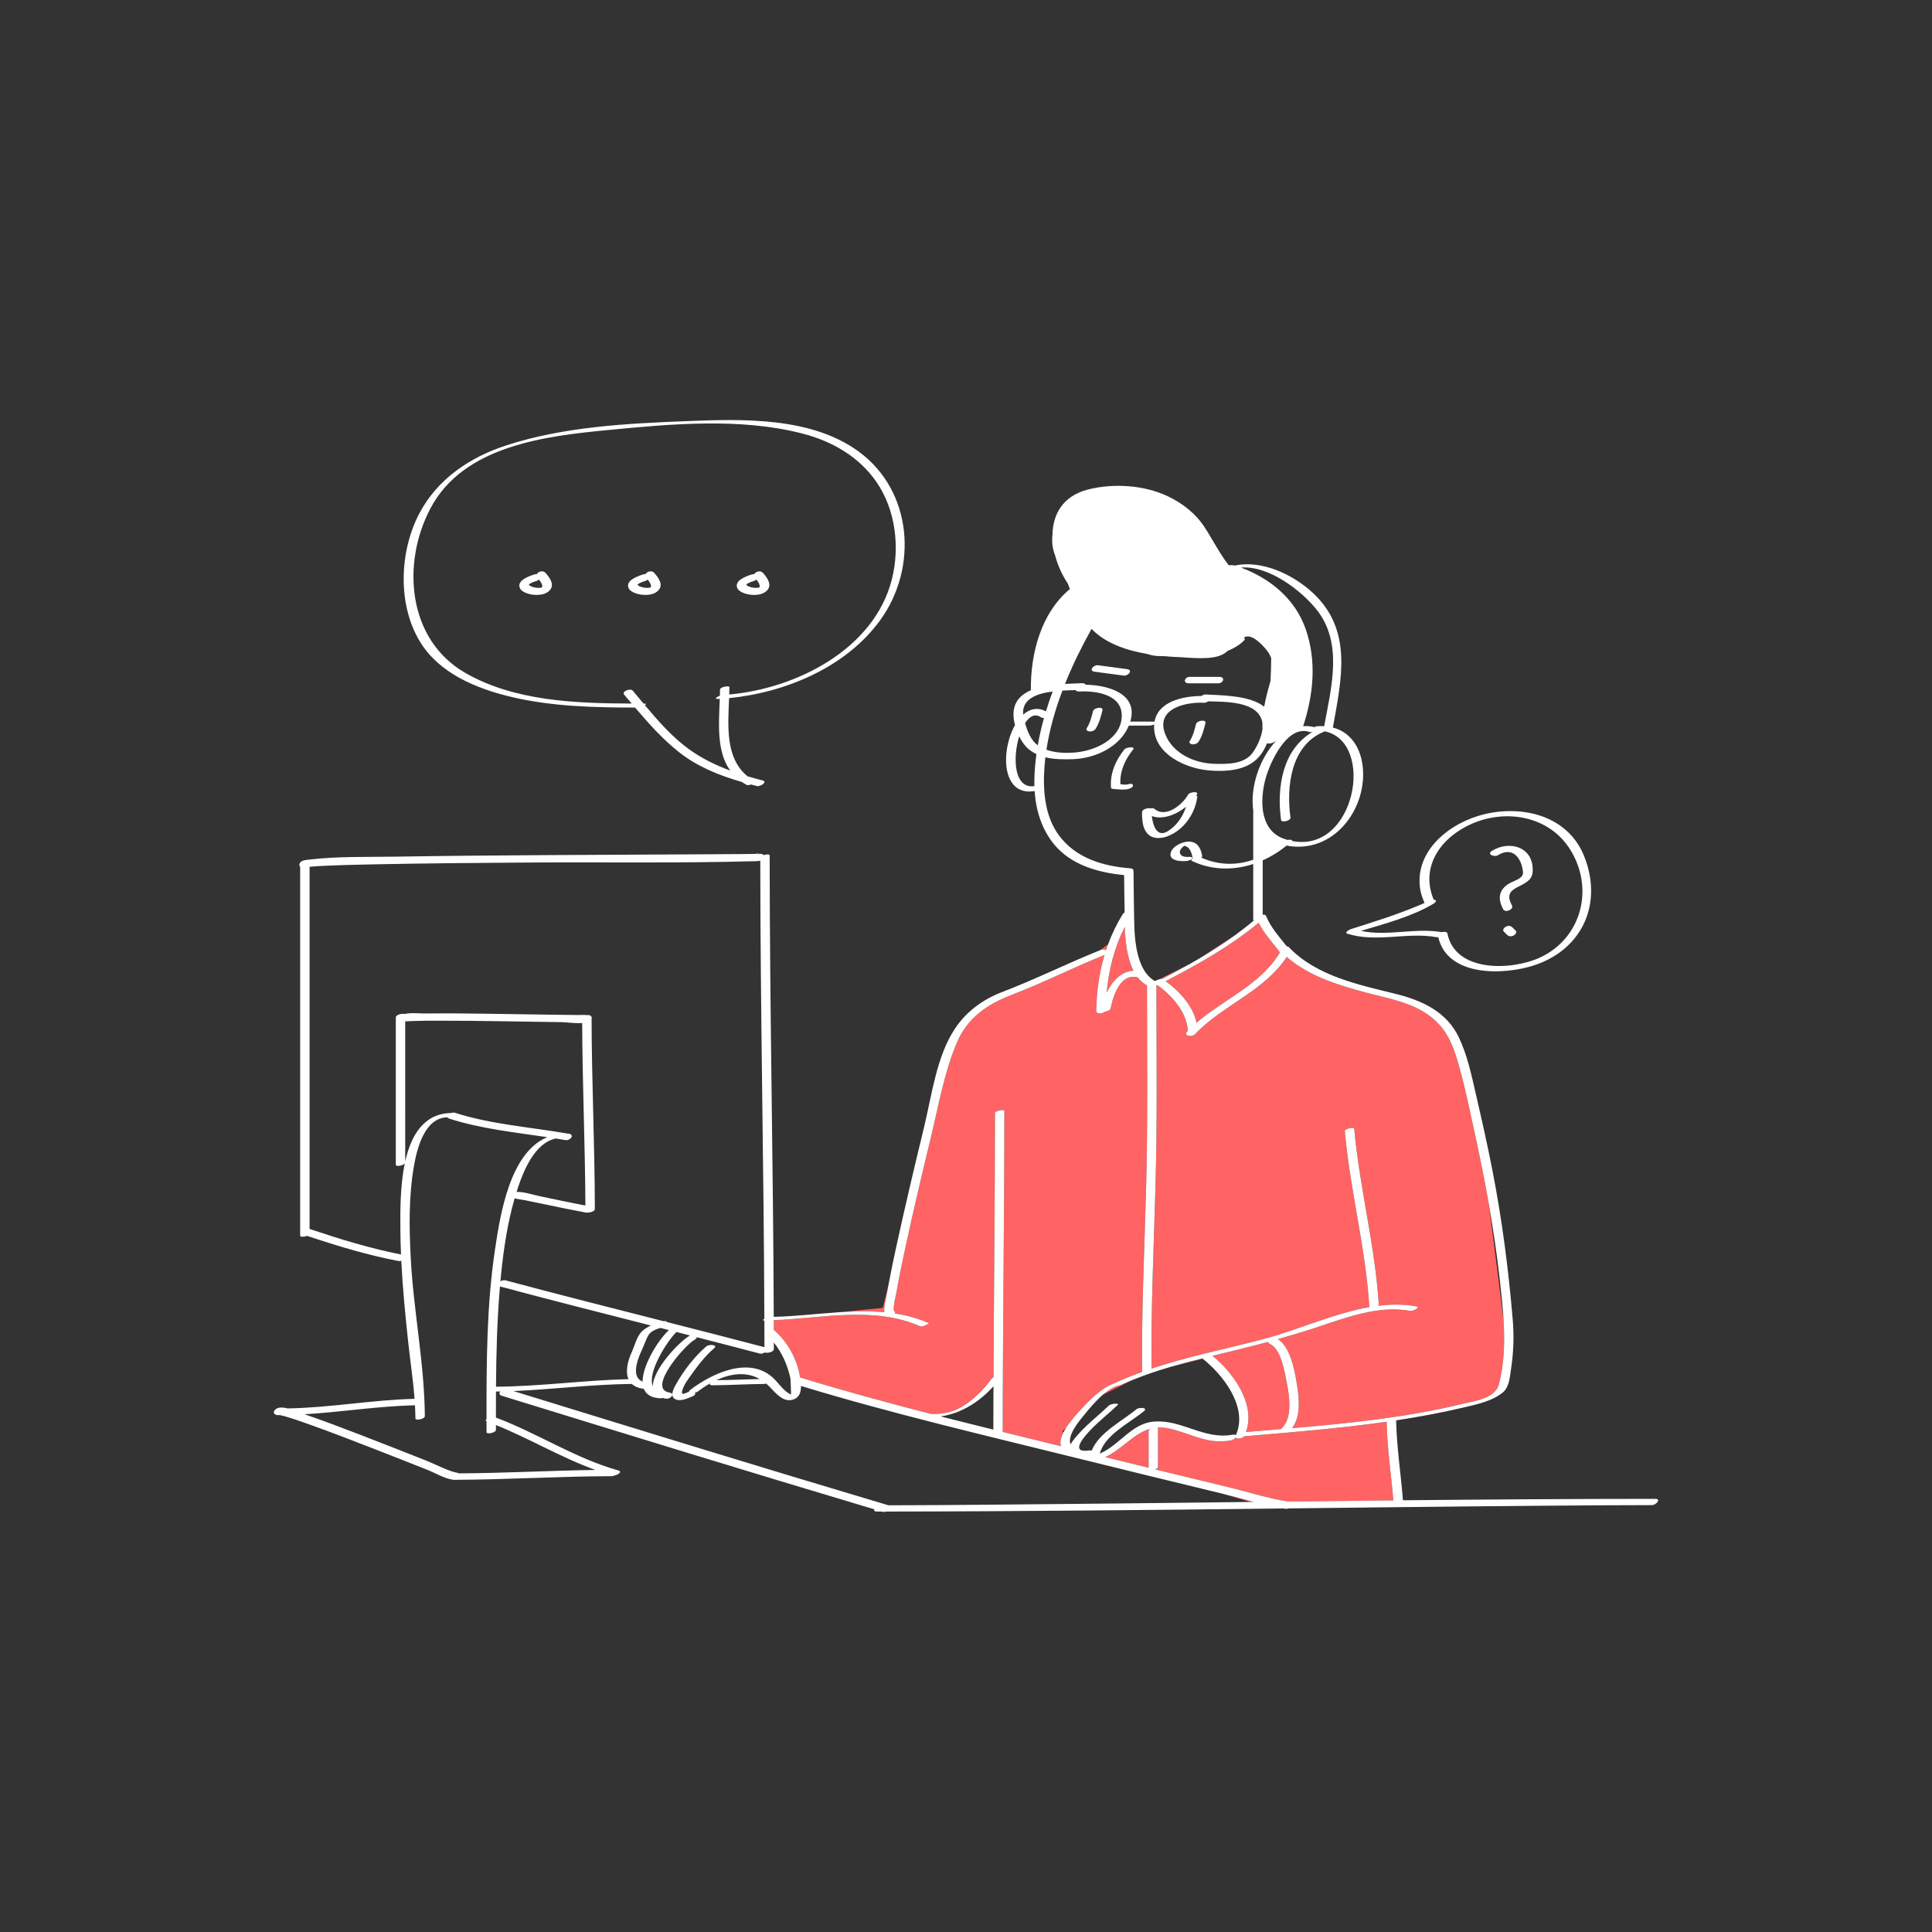 <?xml version="1.0" standalone="no"?>
<svg version="1.1" id="Layer_1" xmlns="http://www.w3.org/2000/svg" xmlns:xlink="http://www.w3.org/1999/xlink" x="0px" y="0px" width="595.279px" height="595.281px" viewBox="0 0 595.279 595.281" enable-background="new 0 0 595.279 595.281" xml:space="preserve">
<rect x="0" y="0" width="595.279" height="595.281" fill="#333333" stroke="none"/>
<path id="color_x5F_2" fill="#ff6363" d="M339.129,292.704c-0.055,0.021-0.106,0.044-0.16,0.066l2.396-1.798l0.104-0.146
	c-0.245,0.659-0.478,1.323-0.695,1.991C340.369,292.564,339.729,292.462,339.129,292.704z M353.909,452.24c0-3.803,0-7.605,0-11.408
	c0-0.255,0.251-0.473,0.603-0.641c-5.192,1.396-8.677,6.333-13.984,8.759C344.986,450.049,349.447,451.146,353.909,452.24z
	 M381.157,441.261c-0.184,0.449-0.334,0.782-0.406,0.937c0.009,0.009,0.019,0.018,0.024,0.026
	C380.92,441.905,381.046,441.584,381.157,441.261z M383.355,442.543c-0.438,0.662-2.31,0.971-2.669,0.385
	c-0.249,0.378-0.747,0.753-1.331,0.86c-7.577,1.388-12.28-2.168-19.388-3.692c-1.24-0.266-2.372-0.322-3.438-0.244
	c0.17,0.035,0.276,0.102,0.276,0.203c0,3.972,0,7.945,0,11.917c0,0.322-0.396,0.584-0.892,0.76
	c7.554,1.848,15.108,3.685,22.668,5.509c6.036,1.456,12.225,3.486,18.381,4.401c10.781-0.123,21.563-0.241,32.346-0.348
	c-0.672-8.08-1.918-16.117-2.051-24.233C412.685,440.14,397.926,441.314,383.355,442.543z M376.129,460.101l9.266,2.673
	c0.302-0.003,0.604-0.007,0.904-0.01c-3.172-0.833-6.329-1.733-9.447-2.487C376.609,460.219,376.369,460.161,376.129,460.101z
	 M463.282,406.96c-0.428-3.501-2.469-20.127-4.582-36.124c-1.242-7.082-2.655-14.135-4.197-21.161
	c-1.493-6.8-2.867-13.688-4.729-20.399c-1.166-4.204-2.509-8.721-5.199-12.244c-5.737-7.516-14.757-8.864-23.362-11.125
	c-8.669-2.277-17.87-5.088-24.744-11.063c-7.023,10.665-19.642,14.738-28.316,23.852c-0.864,0.908-3.664,0.508-2.412-0.808
	c0.082-0.086,0.172-0.166,0.255-0.251c-0.286-5.737-4.833-10.798-9.356-14.121c-0.098,0.073-0.207,0.145-0.33,0.21
	c0.007,20.278,0.286,40.578-0.26,60.851c-0.515,19.032-1.452,38.07-1.235,57.114c5.214-1.741,10.562-3.178,15.929-4.516
	c0.355-0.153,0.769-0.261,1.142-0.283c6.116-1.509,12.248-2.915,18.229-4.529c10.078-2.719,20.968-7.721,31.826-9.625
	c-0.008-0.014-0.021-0.025-0.021-0.043c-1.14-18.26-5.943-36.016-7.563-54.221c-0.063-0.731,2.855-1.257,2.898-0.776
	c1.618,18.205,6.423,35.961,7.562,54.222c0.01,0.157-0.116,0.302-0.313,0.43c3.979-0.508,7.946-0.543,11.859,0.163
	c1.563,0.282-1.061,1.52-1.826,1.382c-9.923-1.791-20.019,2.166-29.306,5.229c-3.803,1.255-7.635,2.403-11.484,3.488
	c3.683,2.393,4.979,8.857,5.641,12.679c0.763,4.417,1.757,10.887-1.299,14.755c17.568-1.495,35.333-3.307,52.35-7.45
	c3.779-0.92,10.233-1.638,11.393-6.069C463.479,420.206,463.658,413.563,463.282,406.96z M296.43,434.43
	c-0.941,0.432-1.9,0.816-2.883,1.128C294.497,435.401,295.468,434.999,296.43,434.43z M394.726,440.327
	c0.055-0.089,0.124-0.181,0.229-0.28c3.354-3.179,2.326-9.973,1.53-13.982c-0.64-3.223-1.732-10.411-5.201-11.984
	c-0.38-0.172-0.552-0.393-0.588-0.622c-1.315,0.356-2.635,0.71-3.956,1.053c-4.333,1.123-8.748,2.161-13.17,3.241
	c6.526,5.323,13.361,14.834,10.333,23.475C387.495,440.922,391.105,440.628,394.726,440.327z M369.514,295.337
	c3.81-2.235,7.522-4.62,11.088-7.23L369.514,295.337z M349.245,299.079c-1.688-3.312-2.335-7.542-2.556-11.249
	c-0.065-0.094-0.107-0.207-0.107-0.347c-0.003-0.643-0.013-1.285-0.018-1.927c-3.205,6.343-4.962,13.265-5.596,20.343
	C342.671,302.305,345.435,299.311,349.245,299.079z M344.161,425.841c2.533-1.159,5.124-2.193,7.753-3.143
	c-0.227-19.123,0.743-38.235,1.234-57.348c0.526-20.513,0.258-41.05,0.258-61.567c0-0.047,0.013-0.092,0.031-0.136
	c-1.141-0.62-2.093-1.477-2.889-2.501c-5.237-1.394-7.535,5.408-8.345,9.532c-0.11,0.569-1.007,0.964-1.776,1.025
	c-0.72,0.679-2.656,0.864-2.643-0.205c0.08-5.863,0.878-11.693,2.537-17.26c-9.575,3.839-18.794,8.537-28.431,12.224
	c-5.754,2.201-10.727,5.138-14.215,9.81c-0.518,0.74-1.02,1.495-1.496,2.268c-0.463,0.801-0.891,1.642-1.275,2.535
	c-3.896,9.046-5.663,19.31-7.968,28.863c-2.75,11.396-5.458,22.805-7.93,34.264c-1,4.637-2.004,9.282-2.792,13.962
	c-0.143,0.85-1.334,5.286-0.621,5.915c0.227,0.199,0.244,0.417,0.133,0.623c3.579,0.549,7.087,1.484,10.481,2.988
	c0.201,0.09-1.98,1.29-2.739,0.954c-14.037-6.219-30.089-2.497-45.005-1.873l-0.057,0.114c0.003,0.962,0.007,1.924,0.009,2.886
	c4.087,3.442,7.021,8.688,7.982,13.951c0.042,0.233,0.088,0.486,0.133,0.75c0.119,0.004,0.236,0.017,0.347,0.05
	c13.187,4.045,26.519,7.667,39.901,11.109c3.239,0.17,6.462-0.364,9.448-2.103c3.844-2.237,6.802-5.381,9.454-8.901
	c0.058-0.076,0.155-0.148,0.278-0.216c0.045-0.067,0.07-0.108,0.07-0.108l0.01,0.069c0.023-0.013,0.048-0.024,0.074-0.036
	c0.121-27.109,0.439-54.218,0.446-81.327c0.001-0.827,2.898-1.243,2.898-0.776c-0.01,32.938-0.495,65.875-0.504,98.814
	c0,0.049-0.013,0.096-0.031,0.143c5.993,1.476,11.985,2.941,17.974,4.409c-0.374-1.248-0.006-2.713,0.716-4.18l-0.249-0.449
	l1.081-1.017c1.353-2.141,3.172-4.118,4.17-5.21c2.998-3.28,6.744-7.227,11.143-8.685
	C343.869,425.99,343.997,425.917,344.161,425.841z M366.57,297.036l-9.426,4.712c0.313-0.079,0.623-0.12,0.874-0.093
	C360.893,300.156,363.75,298.625,366.57,297.036z M272.494,404.31c-0.237-1.606,0.543-4.341,0.696-5.252
	c0.185-1.098,0.382-2.192,0.585-3.288l-1.743,7.201l-13.494,1.349C263.227,404.012,267.907,403.891,272.494,404.31z
	 M360.881,421.092l9.72-2.43c-0.058-0.045-0.114-0.088-0.171-0.134C367.229,419.33,364.039,420.168,360.881,421.092z
	 M345.235,426.769c-0.316,0.146-0.671,0.205-0.985,0.203c-1.528,0.524-3.052,1.555-4.484,2.799l9.152-4.576
	C347.679,425.698,346.448,426.215,345.235,426.769z M368.666,315.135c8.564-7.374,19.744-11.706,25.724-21.692
	c-2.271-2.984-4.878-5.772-6.586-9.119c-8.73,7.245-18.617,12.768-28.651,17.992C363.327,305.343,367.636,309.951,368.666,315.135z"></path>
<path id="color_x5F_1" d="M347.986,243.005c-1.604,0.514-3.146,0.19-4.784,0.103c-0.23-0.013-0.845-0.049-0.877-0.4
	c-0.392-4.362,1.426-8.481,4.135-11.819c0.564-0.697,3.473-0.946,2.688,0.021c-2.457,3.029-4.184,6.755-3.931,10.714
	c0.813,0.112,1.661,0.247,2.402,0.009C349.34,241.083,349.677,242.464,347.986,243.005z M335.684,225.375
	c0.693,0.049,1.513-0.232,1.9-0.837c1.106-1.724,1.607-3.74,2.105-5.705c0.313-1.234-2.632-0.824-2.916,0.296
	c-0.459,1.809-0.903,3.631-1.923,5.219C334.465,224.952,335.18,225.339,335.684,225.375z M367.419,229.347
	c0.692,0.049,1.513-0.231,1.899-0.837c1.107-1.724,1.607-3.74,2.106-5.705c0.313-1.232-2.631-0.824-2.916,0.296
	c-0.459,1.809-0.903,3.631-1.923,5.219C366.198,228.923,366.915,229.313,367.419,229.347z M366.295,210.542c3.021,0,6.045,0,9.065,0
	c1.607,0,2.266-1.991,0.293-1.991c-3.021,0-6.045,0-9.065,0C364.979,208.551,364.322,210.542,366.295,210.542z M347.272,206.173
	c-2.995-0.401-5.99-0.802-8.984-1.202c-1.35-0.18-2.988,1.729-1.035,1.99c2.996,0.4,5.989,0.8,8.984,1.202
	C347.587,208.344,349.226,206.436,347.272,206.173z M351.895,250.156c0.015-0.84,1.918-1.321,2.632-1.074
	c0.477-0.091,0.934-0.075,1.175,0.134c3.462,2.99,8.666-1.294,10.405-4.414c0.428-0.767,3.318-1.142,2.682,0.001
	c-0.061,0.108-0.14,0.217-0.205,0.326c0.209,0.085,0.336,0.231,0.308,0.459c-0.646,5.149-4.178,10.174-9.098,12.057
	c-1.649,0.631-3.891,0.929-5.444-0.114C351.997,255.954,351.851,252.709,351.895,250.156z M354.9,251.439
	c0.341,3.035,1.591,6.79,5.033,4.597c2.654-1.691,4.544-4.443,5.489-7.444C362.378,251.038,358.215,252.675,354.9,251.439z
	 M508.966,463.75c-11.105,0.002-22.212,0.099-33.316,0.188c-15.07,0.121-30.141,0.278-45.212,0.445
	c-0.239,0.027-0.456,0.029-0.626,0.007c-10.932,0.122-21.863,0.247-32.796,0.374c-0.279,0.113-0.571,0.17-0.832,0.132
	c-0.229-0.033-0.46-0.079-0.689-0.114c-40.837,0.473-81.674,0.92-122.508,0.948c-0.351,0.126-0.724,0.169-1.048,0.073
	c-0.078-0.023-0.155-0.047-0.233-0.07c-0.498,0-0.997,0.003-1.495,0.003c-0.8,0-0.977-0.32-0.827-0.699
	c-38.344-11.42-76.586-23.217-114.821-34.992c-0.843-0.26-0.804-0.829-0.394-1.311c-0.451,0.011-0.901,0.025-1.352,0.031
	c-0.013,2.673-0.014,5.346-0.013,8.021c12.83,4.807,24.473,12.579,37.725,16.281c1.362,0.381-0.153,1.387-1.221,1.563
	c-0.23,0.125-0.508,0.204-0.824,0.205c-16.133,0.04-32.243,1.069-48.375,1.122c-0.113,0.015-0.218,0.019-0.307,0.011
	c-0.043-0.004-0.089-0.017-0.133-0.022c-0.113-0.013-0.229-0.037-0.342-0.056c-2.548-0.409-5.412-2.131-7.708-3.038
	c-5.792-2.289-11.582-4.58-17.387-6.833c-6.068-2.355-12.143-4.706-18.272-6.898c-2.325-0.832-4.654-1.668-7.019-2.386
	c-0.709-0.215-1.421-0.444-2.147-0.597c-1.141-0.239-0.665,0.069-0.067-0.333c-0.006-0.003-0.013-0.006-0.019-0.009
	c-1.081,0.621-3.049,0.01-2.055-1.289c0.777-1.015,2.36-0.947,3.971-0.55c13.077-0.206,26.033-2.642,39.108-2.95
	c-0.455-6.02-1.384-12.045-2.016-18.008c-0.864-8.153-1.667-16.336-2.073-24.534c-0.285,0.089-0.565,0.128-0.796,0.085
	c-9.58-1.817-19.009-4.683-28.26-7.772c-0.858,0.365-2.099,0.421-2.099-0.028c0-0.327,0-0.654,0-0.981c0-0.062,0-0.123,0-0.184
	c0-37.502,0-75.004,0-112.506c-0.227-0.217-0.327-0.537-0.182-0.97c0.324-0.968,1.761-1.114,2.598-1.216
	c8.895-1.083,18.09-0.796,27.03-0.943c15.631-0.257,31.264-0.38,46.896-0.479c14.908-0.095,29.816-0.157,44.725-0.229
	c4.888-0.023,9.775-0.044,14.662-0.086c1.439-0.012,2.879-0.023,4.318-0.049c0.688-0.013,2.146-0.397,0.779,0.149
	c-0.006,0.023-0.012,0.046-0.018,0.069c0.57-0.292,1.302-0.378,1.778-0.026c0.002,0.002,0.004,0.003,0.006,0.005
	c0.072,0.053,0.124,0.113,0.172,0.175c0.837-0.292,1.896-0.307,1.896,0.108c0.014,47.387,1.102,94.769,1.258,142.154
	c6.553-0.141,13.351-0.972,20.133-1.418c4.689-0.309,9.369-0.429,13.956-0.01c-0.237-1.606,0.543-4.341,0.696-5.252
	c0.185-1.098,0.382-2.192,0.585-3.288c0.701-3.778,1.496-7.542,2.311-11.297c2.692-12.403,5.617-24.756,8.614-37.089
	c2.402-9.886,3.857-21.962,9.583-30.511c3.567-5.328,8.649-8.977,14.621-11.26c10.187-3.896,19.946-8.781,30.063-12.844
	c0.054-0.021,0.105-0.044,0.16-0.066c0.601-0.241,1.24-0.139,1.646,0.113c0.219-0.668,0.45-1.332,0.695-1.991
	c1.191-3.21,2.688-6.313,4.536-9.258c0.102-0.162,0.285-0.301,0.51-0.412c-0.061-3.839-0.136-7.679-0.155-11.521
	c-7.943-0.754-16.421-3.123-21.646-9.559c-3.783-4.66-5.534-10.432-5.931-16.333c-10.242,1.72-10.497-12.467-6.045-20.322
	c-0.29-1.135-0.454-2.252-0.461-3.259c-0.024-3.873,2.22-6.135,5.351-7.481c-0.12-11.303,3.093-23.746,12.021-31.188
	c-0.154-0.435-0.363-0.995-0.635-1.68c-1.734-2.596-3.097-5.585-3.905-8.651c-0.823-2.05-1.077-4.199-0.82-6.325
	c0.082-6.338,3.159-12.014,10.942-14.006c7.755-1.985,17.236-1.393,24.519,2.046c4.601,2.173,8.655,5.334,11.449,9.64
	c2.515,3.872,4.555,7.996,7.378,11.62h1.454c0,0,0.104,0.066,0.251,0.162c8.481-1.919,18.2,2.771,24.231,8.381
	c12.391,11.526,8.825,26.546,6.173,41.49c8.646,2.261,11.024,12.724,8.207,21.585c-3.134,9.855-12.022,16.814-22.482,14.781
	c-2.249,1.849-4.731,3.386-7.354,4.556c0,5.587,0,11.173,0,16.76c0.475-0.048,0.882,0.022,0.994,0.297
	c1.463,3.576,4.063,6.439,6.43,9.442c0.247,0.006,0.455,0.061,0.573,0.186c8.525,8.983,21.474,11.594,33.02,14.47
	c8.074,2.011,15.628,5.459,19.396,13.337c2.696,5.642,3.939,11.789,5.342,17.846c1.768,7.638,3.482,15.29,4.991,22.984
	c3.017,15.39,4.994,30.753,6.311,46.37c0.408,4.852,0.237,9.914-0.497,14.729c-0.361,2.37-0.512,5.785-2.506,7.467
	c-3.278,2.767-8.325,3.793-12.37,4.745c-6.781,1.596-13.651,2.861-20.569,3.909c0.167,8.246,1.454,16.412,2.101,24.626
	c25.917-0.251,51.833-0.432,77.749-0.438C511.979,461.827,510.232,463.749,508.966,463.75z M429.311,462.294
	c-0.672-8.08-1.918-16.117-2.051-24.233c-14.575,2.079-29.334,3.252-43.904,4.481c-0.438,0.662-2.31,0.971-2.669,0.385
	c-0.249,0.378-0.747,0.753-1.331,0.86c-7.577,1.388-12.28-2.168-19.388-3.692c-1.24-0.266-2.372-0.322-3.438-0.244
	c0.17,0.035,0.276,0.102,0.276,0.203c0,3.972,0,7.945,0,11.917c0,0.322-0.396,0.584-0.892,0.76
	c7.554,1.848,15.108,3.685,22.668,5.508c6.036,1.457,12.225,3.487,18.381,4.402C407.748,462.519,418.528,462.401,429.311,462.294z
	 M238.442,424.769c1.54,1.5,3.238,4.132,5.302,4.894c-0.03-0.012-0.101-4.537-0.243-5.163c-0.899-3.956-2.533-7.726-5.072-10.834
	c0,0.686,0.006,1.372,0.006,2.057c0,0.854-2.208,1.332-2.769,0.982c-0.479,0.293-1.084,0.473-1.539,0.353
	c-6.475-1.706-12.958-3.381-19.445-5.043c-0.025,0.275-0.244,0.581-0.759,0.86c-2.863,1.553-14.756,15.089-7.636,16.194
	c0.6,0.094,0.849,0.328,0.872,0.603c-0.027-1.064,0.678-2.349,1.091-3.087c2.36-4.216,5.724-8.631,9.422-11.774
	c0.804-0.683,3.677-0.498,2.362,0.619c-2.676,2.274-4.981,5.255-6.998,8.106c-1,1.414-2.215,2.981-2.738,4.658
	c-0.597,1.918,0.462,1.258,1.912,0.633c0.038-0.018,0.077-0.027,0.116-0.041c-0.035-0.132,0.049-0.3,0.325-0.511
	C219.271,423.2,231.047,417.567,238.442,424.769z M220.713,425.257c4.46-0.025,8.914-0.264,13.372-0.36
	C229.898,422.534,225.114,423.21,220.713,425.257z M206.095,409.82c-0.873-0.222-1.746-0.445-2.618-0.668
	c-1.502,0.458-3.092,1.06-3.831,2.477c-0.714,1.369-1.194,2.841-1.84,4.243c-1.118,2.426-2.984,6.945-0.953,9.079
	c0.134,0.049,0.199,0.12,0.214,0.206c0.254,0.217,0.567,0.396,0.926,0.546C197.995,420.463,202.944,412.722,206.095,409.82z
	 M201.155,427.139c-0.034-5.174,8.126-13.773,11.43-15.663c-1.389-0.354-2.777-0.709-4.167-1.063
	C205.443,413.339,199.364,422.958,201.155,427.139z M289.85,436.424c5.398,1.377,10.804,2.725,16.212,4.06
	c0.002-4.446,0.025-8.894,0.043-13.341c-2.906,3.221-6.149,5.67-9.675,7.287c-0.941,0.432-1.9,0.816-2.883,1.128
	C292.343,435.941,291.109,436.227,289.85,436.424z M329.852,445.044c0.414-0.776,1.014-1.501,1.423-2.004
	c3.07-3.774,6.946-6.665,10.432-10.014c0.556-0.533,3.376-0.806,2.651-0.109c-2.674,2.569-5.613,4.838-8.192,7.514
	c-1.932,2.001-6.79,7.354-0.704,6.489c0.458-0.065,0.74-0.042,0.901,0.031c2.246-5.59,9.556-9.184,13.793-12.747
	c0.771-0.647,3.651-0.534,2.349,0.563c-4.262,3.582-12.111,7.256-13.637,13.113c0.085-0.049,0.181-0.099,0.288-0.146
	c5.813-2.563,9.601-9.197,16.38-9.724c8.657-0.67,15.436,5.658,24.185,4.055c0.56-0.103,0.881-0.026,1.031,0.135
	c0.009,0.009,0.019,0.018,0.024,0.026c0.145-0.318,0.271-0.641,0.382-0.963c2.895-8.313-4.377-17.663-10.558-22.599
	c-0.058-0.045-0.114-0.088-0.171-0.133c-3.199,0.8-6.391,1.64-9.549,2.563c-4.066,1.189-8.072,2.527-11.963,4.104
	c-1.238,0.502-2.47,1.02-3.683,1.574c-0.316,0.146-0.671,0.205-0.985,0.203c-1.528,0.524-3.052,1.556-4.484,2.799
	c-2.204,1.914-4.196,4.319-5.663,6.121C332.681,437.637,328.734,442.196,329.852,445.044z M359.151,302.317
	c4.176,3.026,8.484,7.634,9.515,12.818c8.564-7.374,19.744-11.706,25.724-21.692c-2.271-2.984-4.878-5.772-6.586-9.119
	C379.072,291.568,369.186,297.092,359.151,302.317z M390.697,413.458c-1.315,0.356-2.635,0.71-3.956,1.053
	c-4.333,1.123-8.748,2.161-13.17,3.241c6.526,5.323,13.361,14.834,10.333,23.475c3.591-0.304,7.201-0.598,10.821-0.899
	c0.055-0.089,0.124-0.181,0.229-0.28c3.354-3.179,2.326-9.973,1.53-13.982c-0.64-3.223-1.732-10.411-5.201-11.984
	C390.905,413.907,390.733,413.686,390.697,413.458z M354.511,440.191c-5.192,1.396-8.677,6.333-13.984,8.759
	c4.46,1.1,8.921,2.196,13.383,3.289c0-3.802,0-7.604,0-11.407C353.909,440.577,354.16,440.359,354.511,440.191z M335.956,447.827
	c0.026,0.007,0.056,0.014,0.083,0.021c0.009-0.031,0.019-0.062,0.026-0.092C336.031,447.778,335.992,447.802,335.956,447.827z
	 M458.7,370.836c-1.242-7.082-2.655-14.135-4.197-21.161c-1.493-6.8-2.867-13.688-4.729-20.399
	c-1.166-4.204-2.509-8.721-5.199-12.244c-5.737-7.516-14.757-8.864-23.362-11.125c-8.669-2.277-17.87-5.088-24.744-11.063
	c-7.023,10.665-19.642,14.738-28.316,23.852c-0.864,0.908-3.664,0.508-2.412-0.808c0.082-0.086,0.172-0.166,0.255-0.251
	c-0.286-5.737-4.833-10.798-9.356-14.121c-0.098,0.073-0.207,0.145-0.33,0.21c0.007,20.278,0.286,40.578-0.26,60.851
	c-0.515,19.032-1.452,38.07-1.235,57.114c5.214-1.741,10.562-3.178,15.929-4.516c0.355-0.153,0.769-0.261,1.142-0.283
	c6.116-1.509,12.248-2.915,18.229-4.529c10.078-2.719,20.968-7.721,31.826-9.625c-0.008-0.014-0.021-0.025-0.021-0.043
	c-1.14-18.26-5.943-36.016-7.563-54.221c-0.063-0.731,2.855-1.257,2.898-0.776c1.618,18.205,6.423,35.961,7.562,54.222
	c0.01,0.157-0.116,0.302-0.313,0.43c3.979-0.508,7.946-0.543,11.859,0.163c1.563,0.282-1.061,1.52-1.826,1.382
	c-9.923-1.791-20.019,2.166-29.306,5.229c-3.803,1.255-7.635,2.403-11.484,3.488c3.683,2.393,4.979,8.857,5.641,12.679
	c0.763,4.417,1.757,10.887-1.299,14.755c17.568-1.495,35.333-3.307,52.35-7.45c3.779-0.92,10.233-1.638,11.393-6.069
	c1.651-6.318,1.831-12.961,1.455-19.563c-0.247-4.369-0.736-8.72-1.213-12.951C461.197,386.249,460.05,378.525,458.7,370.836z
	 M408.155,225.332c-0.101,0.059-0.213,0.117-0.351,0.175c-10.084,4.258-11.5,16.811-10.196,26.355
	c0.145,1.052-2.771,1.713-2.897,0.776c-1.388-10.156,0.499-21.751,9.725-27.131c-0.36,0.088-0.692,0.12-0.888,0.05
	c-6.898-2.452-12.215,9.297-13.604,14.329c-0.751,2.721-1.214,6.036-0.898,9.146c0.004,0.036,0.014,0.066,0.014,0.104
	c0,0.024,0,0.048,0,0.072c0.449,4.052,2.25,7.723,6.516,9.222c0.388,0.136,0.769,0.254,1.146,0.361
	c0.834-0.119,1.639-0.056,1.311,0.316C417.604,263.104,423.938,228.587,408.155,225.332z M370.197,214.442
	c0.365-0.283,0.837-0.484,1.285-0.461c4.651,0.245,13.694,0.243,18.025,3.766c0.543-3.004,1.369-5.883,1.946-7.907
	c0.005-0.017,0.009-0.034,0.014-0.051c0.118-2.449,0.212-5.049,0.202-7.013c-0.204-0.564-0.461-1.125-0.825-1.677
	c-0.978-1.481-5.219-6.481-7.632-4.588c0.375,0.156,0.498,0.457,0.021,0.919c-1.386,1.339-3.066,2.347-4.923,3.097
	c-0.249,0.203-0.507,0.407-0.779,0.611c-2.8,2.1-8.292,1.75-13.736,1.353c-1.264-0.04-2.482-0.11-3.617-0.2
	c-0.396-0.031-0.796-0.068-1.198-0.104c-0.663-0.027-1.318-0.047-1.947-0.047c-1.082,0-2.345-0.252-3.705-0.677
	c-6.29-1.077-12.654-3.217-17.011-7.69c-2.993,5.388-5.818,11.073-8.175,16.952c1.946-0.109,3.753-0.146,5.192-0.222
	c0.658-0.035,1.022,0.175,1.163,0.471c6.458,0.098,15.959,2.491,13.915,10.797c-0.049,0.194-0.117,0.375-0.174,0.565
	c2.498,0,4.997,0,7.497,0C356.848,216.163,364.352,214.486,370.197,214.442z M321.673,221.192c-0.361,0.036-0.691-0.001-0.903-0.155
	c-1.822-1.324-3.555-0.346-4.927,1.766c0.724,2.548,1.763,5.258,3.915,6.844C320.25,226.81,320.889,223.988,321.673,221.192z
	 M322.421,231.008c2.96,1.05,6.384,1.1,9.399,0.78c5.593-0.591,13.068-3.893,13.763-10.36c0.782-7.313-7.477-8.642-13.027-8.366
	c-0.629,0.031-0.992-0.159-1.146-0.434c-1.212,0.036-2.606,0.071-4.064,0.16C325.096,218.727,323.355,224.836,322.421,231.008z
	 M359,226.134c2.29,5.97,8.926,9.016,15.002,9.198c4.009,0.121,9.354,0.219,11.985-3.437c1.309-1.815,2.736-4.778,3.011-7.395
	c-0.043-0.596-0.047-1.216-0.03-1.845c-0.021-0.135-0.042-0.271-0.073-0.401c-1.487-6.135-10.897-6.033-16.671-6.16
	c-0.361,0.271-0.818,0.46-1.254,0.438C365.275,216.25,356.006,218.327,359,226.134z M382.354,174.875
	c8.925,3.327,16.602,9.536,19.882,18.78c3.505,9.874,2.495,20.298-0.717,30.1c1.121-0.104,2.271-0.016,3.44,0.285
	c0.316-0.15,0.639-0.26,0.865-0.276c0.758-0.053,1.479-0.056,2.174-0.015c2.146-11.674,5.864-25.411-2.158-35.69
	C401.181,182.089,391.011,174.194,382.354,174.875z M315.258,220.193c1.97-1.756,4.374-2.384,7.015-1.025
	c0.624-2.054,1.315-4.091,2.065-6.108C319.398,213.691,314.783,215.368,315.258,220.193z M318.713,242.215
	c-0.02-0.671-0.026-1.343-0.014-2.014c0.054-2.62,0.285-5.237,0.642-7.844c-0.891-0.43-1.736-0.963-2.519-1.641
	c-1.095-0.949-2.048-2.313-2.797-3.827C311.956,233.644,312.468,243.13,318.713,242.215z M348.296,267.55
	c0.716,0.057,0.968,0.378,0.934,0.757c0.012,0.049,0.024,0.097,0.024,0.153c0.012,5.045,0.14,10.089,0.197,15.134
	c0.021,0.063,0.031,0.129,0.031,0.204c0.005,4.53,0.487,11.726,3.588,15.972c0.06,0.08,0.121,0.156,0.182,0.233
	c0.732,0.947,1.607,1.729,2.647,2.287c0.301-0.214,0.776-0.423,1.245-0.543c0.313-0.079,0.623-0.12,0.874-0.092
	c2.874-1.5,5.73-3.031,8.552-4.621c0.987-0.556,1.968-1.125,2.943-1.698c3.81-2.235,7.522-4.62,11.088-7.23
	c1.939-1.42,3.846-2.89,5.683-4.464c-0.092-0.125-0.147-0.279-0.147-0.471c0-5.652,0-11.305,0-16.958
	c-6.098,1.993-12.729,1.968-18.855-0.928c-0.425-0.201-0.215-0.504,0.224-0.769c-0.223-1.365-0.796-3.275-2.079-3.758
	c-0.114-0.043-0.232-0.078-0.353-0.105c-0.042-0.006-0.104-0.015-0.156-0.021c-0.04,0.02-0.077,0.038-0.104,0.052
	c-0.058,0.037-0.115,0.074-0.171,0.114c-0.037,0.026-0.179,0.143-0.2,0.157c-0.567,0.519-1.143,1.283-0.823,2.08
	c0.418,1.04,1.987,1.029,2.933,0.985c0.306-0.014,1.176,0.08,0.71,0.569c-0.455,0.478-1.299,0.688-1.934,0.717
	c-0.504,0.023-1.014,0.032-1.517-0.004c-1.106-0.079-3.128-0.424-3.173-1.899c-0.037-1.206,0.924-2.252,1.876-2.868
	c1.417-0.918,3.541-1.624,5.206-0.996c1.756,0.662,2.418,2.523,2.689,4.238c0.027,0.172-0.083,0.335-0.269,0.481
	c5.348,2.373,10.898,2.422,15.996,0.642c0-5.082,0-10.165,0-15.247c-1.021-7.121,1.994-15.998,6.98-21.306
	c-0.051,0.011-0.102,0.022-0.15,0.031c-0.458,0.468-1.953,0.953-2.58,0.611c-1.02,2.534-2.479,4.774-4.978,6.312
	c-3.796,2.334-9.14,2.476-13.431,2.021c-6.839-0.723-16.096-4.938-16.383-12.995c-0.015-0.389,0.001-0.758,0.029-1.119
	c-0.527,0.252-1.13,0.363-1.702,0.363c-2.038,0-4.076,0-6.115,0c-2.689,6.593-10.412,10.138-17.267,10.344
	c-2.778,0.084-5.723,0.086-8.443-0.582c-0.113,0.96-0.206,1.922-0.277,2.884c-0.533,7.193,0.028,15.263,4.521,21.254
	C331.596,264.479,339.891,266.88,348.296,267.55z M364.84,260.631C364.742,260.642,364.622,260.664,364.84,260.631L364.84,260.631z
	 M340.969,305.897c1.701-3.593,4.466-6.586,8.275-6.819c-1.688-3.312-2.335-7.542-2.556-11.249
	c-0.065-0.094-0.107-0.207-0.107-0.347c-0.003-0.643-0.013-1.285-0.018-1.927C343.359,291.897,341.603,298.819,340.969,305.897z
	 M238.408,406.774c0,0.037,0,0.074,0,0.111c0.003,0.962,0.007,1.924,0.009,2.886c4.087,3.442,7.021,8.688,7.982,13.951
	c0.042,0.233,0.088,0.486,0.133,0.75c0.119,0.004,0.236,0.016,0.347,0.05c13.187,4.045,26.519,7.667,39.901,11.109
	c3.239,0.17,6.462-0.364,9.448-2.103c3.844-2.237,6.802-5.381,9.454-8.901c0.058-0.076,0.155-0.148,0.278-0.216
	c0.023-0.014,0.054-0.026,0.08-0.039c0.023-0.013,0.048-0.024,0.074-0.036c0.121-27.109,0.439-54.218,0.446-81.327
	c0.001-0.827,2.898-1.243,2.898-0.776c-0.01,32.938-0.495,65.875-0.504,98.814c0,0.049-0.013,0.096-0.031,0.143
	c5.993,1.476,11.985,2.941,17.974,4.409c-0.374-1.248-0.006-2.713,0.716-4.18c0.242-0.492,0.526-0.982,0.832-1.466
	c1.353-2.141,3.172-4.118,4.17-5.21c2.998-3.28,6.744-7.227,11.143-8.685c0.11-0.071,0.238-0.144,0.403-0.219
	c2.532-1.159,5.123-2.193,7.752-3.144c-0.227-19.122,0.743-38.234,1.234-57.347c0.526-20.513,0.258-41.05,0.258-61.567
	c0-0.047,0.013-0.092,0.031-0.136c-1.141-0.62-2.093-1.477-2.889-2.501c-5.237-1.394-7.535,5.408-8.344,9.532
	c-0.111,0.569-1.008,0.964-1.777,1.025c-0.72,0.679-2.656,0.864-2.643-0.205c0.08-5.863,0.878-11.693,2.537-17.26
	c-9.575,3.839-18.794,8.538-28.431,12.224c-5.754,2.201-10.727,5.138-14.215,9.81c-0.534,0.714-1.035,1.467-1.496,2.268
	c-0.463,0.801-0.892,1.642-1.274,2.535c-3.896,9.046-5.664,19.31-7.969,28.863c-2.75,11.396-5.458,22.805-7.93,34.264
	c-1,4.637-2.004,9.282-2.792,13.962c-0.143,0.85-1.334,5.286-0.621,5.915c0.227,0.199,0.244,0.417,0.133,0.623
	c3.579,0.549,7.087,1.484,10.481,2.988c0.201,0.089-1.98,1.29-2.739,0.954c-14.037-6.219-30.089-2.497-45.005-1.873
	C238.446,406.772,238.427,406.773,238.408,406.774z M123.555,386.525c-0.101-2.427-0.172-4.854-0.188-7.283
	c-0.036-5.302-0.162-13.501,1.357-20.771c-0.56,0.735-2.769,1.029-2.769,0.43c0-15.145-0.001-30.29-0.001-45.435
	c0-0.803,1.95-1.272,2.649-1.035c1.972-0.479,4.861-0.146,6.007-0.16c6.306-0.077,12.614-0.007,18.92,0.07
	c7.108,0.087,14.215,0.207,21.322,0.313c2.343,0.035,4.686,0.073,7.029,0.091c0.63,0.004,3.019-0.083,2.677,0.03
	c-0.01,0.022-0.02,0.045-0.029,0.068c0.49-0.156,1.025-0.159,1.405,0.11c0.005,0.004,0.011,0.008,0.016,0.012
	c0.394,0.279,0.444,0.606,0.327,0.917c0.042,19.551,0.976,39.09,1.004,58.641c0.001,0.696-1.46,1.14-2.307,1.092
	c-0.155,0.021-0.312,0.023-0.464-0.004c-4.262-0.786-8.502-1.68-12.744-2.565c-2.069-0.434-4.136-0.873-6.211-1.276
	c-0.541-0.104-2.648-0.382-2.99-0.542c-2.201,7.634-3.38,15.569-4.183,23.455c-0.072,0.705-0.124,1.411-0.189,2.116
	c0.473-0.278,1.057-0.443,1.499-0.325c16.212,4.345,32.484,8.462,48.749,12.602c0.542-0.092,0.925,0.037,1.11,0.282
	c10.002,2.547,20.002,5.105,29.984,7.733c-0.002-2.747-0.017-5.493-0.025-8.239c-0.032,0-0.063,0.001-0.095,0.002
	c-0.63,0.006-0.396-0.223,0.093-0.472c-0.157-47.064-1.229-94.123-1.255-141.188c-0.325,0.084-0.645,0.13-0.997,0.14
	c-23.84,0.664-47.741,0.26-71.588,0.432c-15.147,0.11-30.296,0.229-45.441,0.532c-5.164,0.104-10.331,0.209-15.491,0.438
	c-1.625,0.072-3.253,0.142-4.874,0.285c-0.186,0.017-0.338,0.035-0.477,0.054c0,37.194,0,74.387,0,111.581
	C104.602,381.75,114.004,384.64,123.555,386.525z M124.85,314.737c0.186-0.084,0.504-0.287,0.703-0.715
	c-0.133,0.287-0.394,0.499-0.703,0.643C124.85,314.688,124.85,314.712,124.85,314.737z M139.032,342.938
	c0.38-0.139,0.78-0.193,1.091-0.094c11.227,3.628,23.337,4.43,34.921,6.458c0.082,0.003,0.159-0.002,0.241,0.002
	c0.302,0.016,0.434,0.082,0.454,0.174c1.191,0.532-0.283,2.023-1.481,1.813c-0.989-0.175-1.984-0.338-2.98-0.498
	c-6.351,1.268-9.833,9.57-11.664,15.046c-0.156,0.465-0.291,0.938-0.438,1.405c2.281-0.061,4.906,0.86,6.98,1.29
	c4.735,0.979,9.462,2.005,14.213,2.904c-0.081-18.746-0.931-37.481-0.987-56.229c-2.135,0.17-4.658-0.248-6.522-0.274
	c-6.207-0.089-12.413-0.195-18.62-0.281c-6.5-0.09-13.001-0.179-19.502-0.163c-2.416,0.005-4.835,0.007-7.25,0.092
	c-0.698,0.024-1.398,0.045-2.095,0.103c-0.261,0.021-0.435,0.046-0.543,0.066c0,14.365,0.001,28.729,0.001,43.095
	C126.652,349.801,130.579,343.066,139.032,342.938z M152.805,439.076c0,0.491,0,0.982,0.001,1.475
	c0.001,0.948-2.897,1.419-2.897,0.776c-0.001-1.126-0.003-2.253-0.004-3.379c-0.383-0.163-0.305-0.424-0.001-0.68
	c-0.022-17.493,0.029-35.051,2.631-52.387c1.596-10.631,4.543-29.746,16.095-34.497c-10.132-1.515-20.502-2.58-30.215-5.719
	c-0.31-0.101-0.485-0.236-0.563-0.39c-6.948,0.063-9.341,9.439-10.302,14.941c-1.639,9.384-1.492,19.058-0.99,28.539
	c0.855,16.174,4.217,32.396,4.337,48.575c0.007,0.945-2.893,1.424-2.897,0.775c-0.01-1.366-0.069-2.735-0.146-4.105
	c-11.382,0.229-22.673,2.101-34.029,2.752c5.872,2,11.673,4.212,17.46,6.44c6.641,2.558,13.262,5.165,19.88,7.78
	c2.624,1.037,7.618,3.584,9.611,3.772c-0.009,0.009-0.019,0.018-0.028,0.026c0.223,0.023,0.431,0.088,0.606,0.202
	c14.033-0.078,28.048-0.856,42.078-1.062C172.902,449.104,163.191,443.268,152.805,439.076z M193.645,424.937
	c-1.024-2.333-0.253-5.597,1.035-8.393c0.931-2.021,1.543-4.942,3.275-6.481c0.791-0.703,1.674-1.224,2.604-1.652
	c-15.52-3.949-31.042-7.888-46.51-12.032c-0.888,10.287-1.155,20.586-1.222,30.897c0.039-0.004,0.08-0.011,0.116-0.011
	C166.549,427.17,180.052,425.255,193.645,424.937z M385.394,462.774c0.302-0.003,0.604-0.007,0.904-0.01
	c-3.172-0.833-6.329-1.733-9.447-2.487c-0.241-0.058-0.48-0.116-0.723-0.176c-14.682-3.547-29.354-7.131-44.015-10.763
	c-28.49-7.06-57.219-13.759-85.317-22.302c0.016,1.654-0.375,3.261-1.891,3.981c-3.306,1.573-5.831-1.728-7.891-3.843
	c-0.31-0.318-0.627-0.607-0.948-0.881c-0.216,0.08-0.428,0.13-0.608,0.131c-5.313,0.028-10.617,0.377-15.929,0.405
	c-0.835,0.004-0.933-0.281-0.695-0.609c-1.346,0.758-2.64,1.627-3.851,2.556c-0.191,0.146-0.522,0.25-0.889,0.31
	c0.263,0.319,0.16,0.763-0.685,1.128c-1.468,0.633-4.296,1.945-5.771,0.615c-0.332-0.299-0.459-0.689-0.478-1.114
	c0,0.609-1.064,1.383-1.932,1.248c-0.396-0.063-0.75-0.146-1.083-0.242c-0.228,0.083-0.458,0.131-0.664,0.122
	c-2.888-0.129-4.452-1.255-5.108-2.933c-0.071,0.001-0.142,0-0.21-0.011c-1.567-0.224-2.699-0.752-3.487-1.486
	c-12.19,0.12-24.3,1.673-36.467,2.201c38.415,11.832,76.837,23.683,115.365,35.14l0,0c0.004,0.001,0.007,0.002,0.011,0.003
	c0.045,0.014,0.078,0.033,0.118,0.048c10.292-0.014,20.584-0.096,30.876-0.179C331.516,463.408,358.454,463.086,385.394,462.774z
	 M129.435,197.767c-7.025-11.485-6.395-27.943-0.171-39.684c5.608-10.581,15.604-17.246,26.809-20.879
	c17.679-5.734,36.927-6.713,55.377-7.442c17.268-0.683,38.478-1.377,53.16,9.394c16.59,12.169,18.283,35.757,6.621,51.896
	c-10.45,14.463-29.087,22.324-46.583,24.05c-0.356,8.616-1.205,18.444,5.671,24.083c1.53,0.451,3.071,0.878,4.627,1.271
	c1.701,0.43-0.674,2.002-1.731,1.735c-0.604-0.153-1.209-0.31-1.814-0.47c-0.533,0.179-1.083,0.268-1.38,0.104
	c-0.502-0.274-0.966-0.57-1.412-0.875c-6.899-1.995-13.664-4.674-19.336-9.152c-5.092-4.02-9.401-8.851-13.588-13.781
	c-12.814-0.026-25.909-0.334-38.415-3.35C146.694,212.118,135.369,207.468,129.435,197.767z M143.348,207.32
	c15.188,8.736,33.996,9.396,51.286,9.46c-0.778-0.922-1.555-1.845-2.333-2.766c-0.833-0.986,1.942-2.062,2.675-1.194
	c1.103,1.305,2.206,2.636,3.318,3.967c0.106,0,0.215,0,0.322,0c0.615,0,0.482,0.224,0.079,0.48
	c4.15,4.957,8.478,9.901,13.689,13.645c3.918,2.814,8.166,4.871,12.598,6.509c-4.254-5.953-3.489-14.514-3.209-22.097
	c-0.148,0.009-0.298,0.027-0.446,0.035c-1.463,0.08-0.442-0.645,0.479-1.016c0.02-0.63,0.034-1.253,0.039-1.866
	c0.008-0.869,2.902-1.291,2.897-0.776c-0.007,0.744-0.027,1.506-0.054,2.278c20.667-1.826,44.621-13.918,50.094-35.41
	c2.538-9.963,1.179-21.552-4.779-30.136c-5.41-7.795-13.729-12.534-22.811-14.862c-19.149-4.908-40.205-2.965-59.675-1.088
	c-19.423,1.873-44.62,4.786-54.86,24.104C123.659,173.564,125.538,197.077,143.348,207.32z M160.277,181.385
	c-1.366-2.478,2.774-3.901,4.413-4.402c0.195-0.06,0.435-0.083,0.673-0.064c0.17-0.292,0.471-0.546,0.715-0.665
	c0.639-0.311,1.472-0.317,1.973,0.235c1.065,1.175,2.703,3.248,1.676,4.919c-0.998,1.624-3.034,1.951-4.793,1.886
	c-0.912-0.034-1.85-0.213-2.702-0.539C161.54,182.492,160.654,182.069,160.277,181.385z M167.083,180.822
	c0.021-0.035,0.028-0.047,0.001-0.002C167.084,180.82,167.084,180.822,167.083,180.822z M163.08,179.977
	c-0.021,0.017-0.041,0.035-0.062,0.052c-0.016,0.018-0.032,0.038-0.048,0.057c-0.006,0.012-0.011,0.024-0.017,0.037
	c0.002,0.008,0.004,0.011,0.007,0.02c0.001,0.003,0.001,0.004,0.002,0.007c0.033,0.05,0.066,0.099,0.104,0.144
	c0.005,0.006,0.005,0.007,0.01,0.012c0.073,0.062,0.149,0.119,0.229,0.172c0.072,0.047,0.146,0.09,0.22,0.132
	c0.025,0.012,0.051,0.024,0.076,0.035c0.181,0.08,0.366,0.151,0.554,0.211c0.091,0.029,0.183,0.058,0.275,0.083
	c0.017,0.005,0.034,0.009,0.051,0.014c0.392,0.087,0.79,0.148,1.19,0.174c0.034,0.002,0.068,0.004,0.103,0.006
	c0.074,0,0.148,0,0.222-0.002c0.189-0.007,0.379-0.02,0.566-0.044c0.079-0.017,0.158-0.035,0.235-0.057
	c0.032-0.009,0.063-0.02,0.094-0.03c0.014-0.006,0.028-0.013,0.04-0.018c0.012-0.006,0.024-0.013,0.036-0.019
	c0.014-0.01,0.028-0.02,0.042-0.03l0,0c0.019-0.037,0.039-0.074,0.054-0.112c0.012-0.076,0.021-0.153,0.022-0.23
	c0-0.014,0.001-0.017,0.001-0.027c-0.03-0.21-0.083-0.418-0.161-0.617c-0.019-0.048-0.083-0.189-0.104-0.238
	c-0.041-0.078-0.081-0.156-0.126-0.232c-0.189-0.318-0.402-0.619-0.629-0.909c-0.242,0.218-0.558,0.376-0.829,0.459
	c-0.25,0.077-0.5,0.156-0.747,0.244c-0.022,0.008-0.031,0.011-0.048,0.017c-0.1,0.039-0.199,0.079-0.297,0.12
	c-0.182,0.077-0.362,0.157-0.538,0.247c-0.066,0.034-0.235,0.133-0.323,0.182C163.215,179.88,163.145,179.924,163.08,179.977z
	 M193.775,181.385c-1.365-2.478,2.774-3.901,4.413-4.402c0.195-0.06,0.434-0.083,0.672-0.065c0.17-0.292,0.471-0.545,0.715-0.664
	c0.639-0.311,1.472-0.317,1.973,0.235c1.066,1.175,2.703,3.248,1.676,4.919c-0.998,1.624-3.034,1.951-4.793,1.886
	c-0.912-0.034-1.85-0.213-2.702-0.539C195.037,182.492,194.152,182.069,193.775,181.385z M200.581,180.822
	c0.021-0.035,0.028-0.047,0.001-0.002C200.581,180.82,200.581,180.822,200.581,180.822z M196.578,179.977
	c-0.021,0.016-0.04,0.034-0.06,0.05c-0.017,0.019-0.033,0.039-0.049,0.059c-0.006,0.012-0.011,0.024-0.017,0.037
	c0.002,0.008,0.004,0.011,0.007,0.02c0.001,0.003,0.001,0.004,0.002,0.007c0.033,0.05,0.065,0.099,0.104,0.144
	c0.005,0.006,0.006,0.007,0.01,0.013c0.074,0.062,0.149,0.118,0.229,0.171c0.072,0.047,0.146,0.09,0.222,0.132
	c0.025,0.012,0.05,0.023,0.075,0.035c0.181,0.08,0.365,0.151,0.553,0.211c0.091,0.029,0.183,0.058,0.275,0.083
	c0.017,0.005,0.035,0.009,0.052,0.014c0.391,0.087,0.789,0.148,1.189,0.174c0.034,0.002,0.068,0.004,0.103,0.006
	c0.074,0,0.148,0,0.222-0.002c0.189-0.007,0.378-0.02,0.566-0.044c0.079-0.018,0.158-0.035,0.235-0.057
	c0.032-0.009,0.063-0.02,0.094-0.03c0.014-0.006,0.028-0.013,0.04-0.018c0.012-0.006,0.024-0.013,0.036-0.019
	c0.014-0.01,0.028-0.02,0.041-0.03l0,0c0.019-0.037,0.039-0.074,0.054-0.112c0.012-0.076,0.021-0.153,0.022-0.23
	c0-0.014,0-0.017,0.001-0.027c-0.03-0.21-0.083-0.418-0.161-0.617c-0.019-0.048-0.083-0.189-0.104-0.238
	c-0.041-0.078-0.081-0.156-0.126-0.232c-0.189-0.316-0.402-0.618-0.629-0.909c-0.241,0.217-0.558,0.376-0.828,0.459
	c-0.25,0.077-0.5,0.156-0.747,0.244c-0.022,0.008-0.031,0.011-0.048,0.017c-0.1,0.039-0.199,0.079-0.297,0.12
	c-0.182,0.077-0.362,0.157-0.538,0.247c-0.067,0.034-0.236,0.133-0.323,0.182C196.713,179.88,196.642,179.924,196.578,179.977z
	 M227.273,181.385c-1.365-2.478,2.774-3.901,4.413-4.402c0.195-0.06,0.435-0.083,0.673-0.064c0.17-0.292,0.471-0.546,0.715-0.665
	c0.639-0.311,1.472-0.317,1.973,0.235c1.065,1.175,2.703,3.249,1.676,4.919c-0.998,1.624-3.034,1.951-4.794,1.886
	c-0.911-0.034-1.85-0.213-2.702-0.539C228.535,182.492,227.65,182.069,227.273,181.385z M234.079,180.822
	c0.021-0.035,0.028-0.047,0.001-0.002C234.079,180.82,234.079,180.822,234.079,180.822z M230.075,179.977
	c-0.021,0.017-0.04,0.034-0.06,0.051c-0.017,0.019-0.033,0.039-0.05,0.059c-0.005,0.011-0.01,0.023-0.016,0.034v0.001
	c0.002,0.008,0.004,0.01,0.007,0.02c0.001,0.003,0.001,0.004,0.002,0.007c0.032,0.05,0.065,0.099,0.104,0.144
	c0.005,0.006,0.006,0.007,0.01,0.013c0.073,0.062,0.149,0.118,0.229,0.171c0.071,0.047,0.146,0.09,0.22,0.132
	c0.025,0.012,0.05,0.024,0.076,0.035c0.181,0.08,0.366,0.151,0.554,0.211c0.091,0.029,0.183,0.058,0.275,0.083
	c0.017,0.005,0.034,0.009,0.051,0.014c0.392,0.087,0.789,0.148,1.189,0.174c0.034,0.002,0.068,0.004,0.103,0.006
	c0.074,0,0.148,0,0.222-0.002c0.189-0.007,0.379-0.02,0.566-0.044c0.079-0.017,0.158-0.035,0.235-0.057
	c0.032-0.009,0.063-0.02,0.094-0.03c0.014-0.006,0.028-0.013,0.04-0.018c0.012-0.006,0.023-0.013,0.036-0.019
	c0.014-0.01,0.028-0.021,0.042-0.032c0.019-0.037,0.039-0.073,0.054-0.112c0.012-0.076,0.021-0.153,0.022-0.23
	c0-0.014,0.001-0.019,0.001-0.029c-0.031-0.21-0.084-0.416-0.16-0.615c-0.019-0.048-0.084-0.189-0.105-0.238
	c-0.041-0.078-0.081-0.156-0.125-0.232c-0.189-0.316-0.402-0.619-0.629-0.909c-0.241,0.218-0.558,0.376-0.829,0.459
	c-0.25,0.077-0.5,0.156-0.747,0.244c-0.022,0.008-0.031,0.011-0.048,0.017c-0.1,0.039-0.199,0.079-0.297,0.12
	c-0.182,0.077-0.362,0.157-0.538,0.247c-0.067,0.034-0.237,0.133-0.324,0.183C230.21,179.88,230.14,179.924,230.075,179.977z
	 M436.727,279.151c0.729-0.305,1.481-0.599,2.196-0.953c-0.582-1.336-1.1-2.719-1.329-4.164
	c-1.903-11.936,9.174-20.587,19.679-23.143c11.995-2.919,25.87,0.478,30.838,12.935c5.771,14.473-0.423,28.561-15.225,33.542
	c-9.313,3.134-26.923,3.747-29.74-8.644c-0.205,0.045-0.395,0.063-0.537,0.037c-9.151-1.656-18.456,1.777-27.464-1.072
	c-1.078-0.341,0.688-1.282,0.974-1.374C423.033,284.116,430.024,281.958,436.727,279.151z M419.347,286.816
	c8.104,1.769,16.696-1.044,24.932,0.405c0.746-0.212,1.574-0.147,1.684,0.391c2.443,12.144,19.93,11.419,28.554,7.412
	c12.846-5.969,16.813-21.389,9.192-33.402c-6.406-10.1-19.434-12.451-30.06-7.874c-9.558,4.117-16.165,13.134-11.922,23.438
	c0.802,0.099,1.147,0.564-0.143,1.328C434.957,282.439,426.813,284.569,419.347,286.816z M461.589,263.482
	c4.586-2.831,7.313,1.09,7.678,5.31c0.155,1.794-2.484,2.489-3.748,3.146c-3.648,1.896-4.262,4.699-2.336,8.257
	c0.613,1.132,3.377,0.063,2.654-1.273c-3.576-6.604,5.974-4.842,6.384-10.2c0.582-7.612-6.926-10.023-12.55-6.551
	C458.002,263.202,460.405,264.212,461.589,263.482z M465.986,285.74c-0.537-0.53-1.304-0.57-1.976-0.242
	c-0.449,0.22-1.209,1.008-0.673,1.538c0.336,0.332,0.672,0.663,1.008,0.994c0.537,0.529,1.304,0.57,1.976,0.242
	c0.449-0.22,1.209-1.008,0.673-1.538C466.658,286.402,466.322,286.07,465.986,285.74z" fill="#ffffff"></path>
</svg>